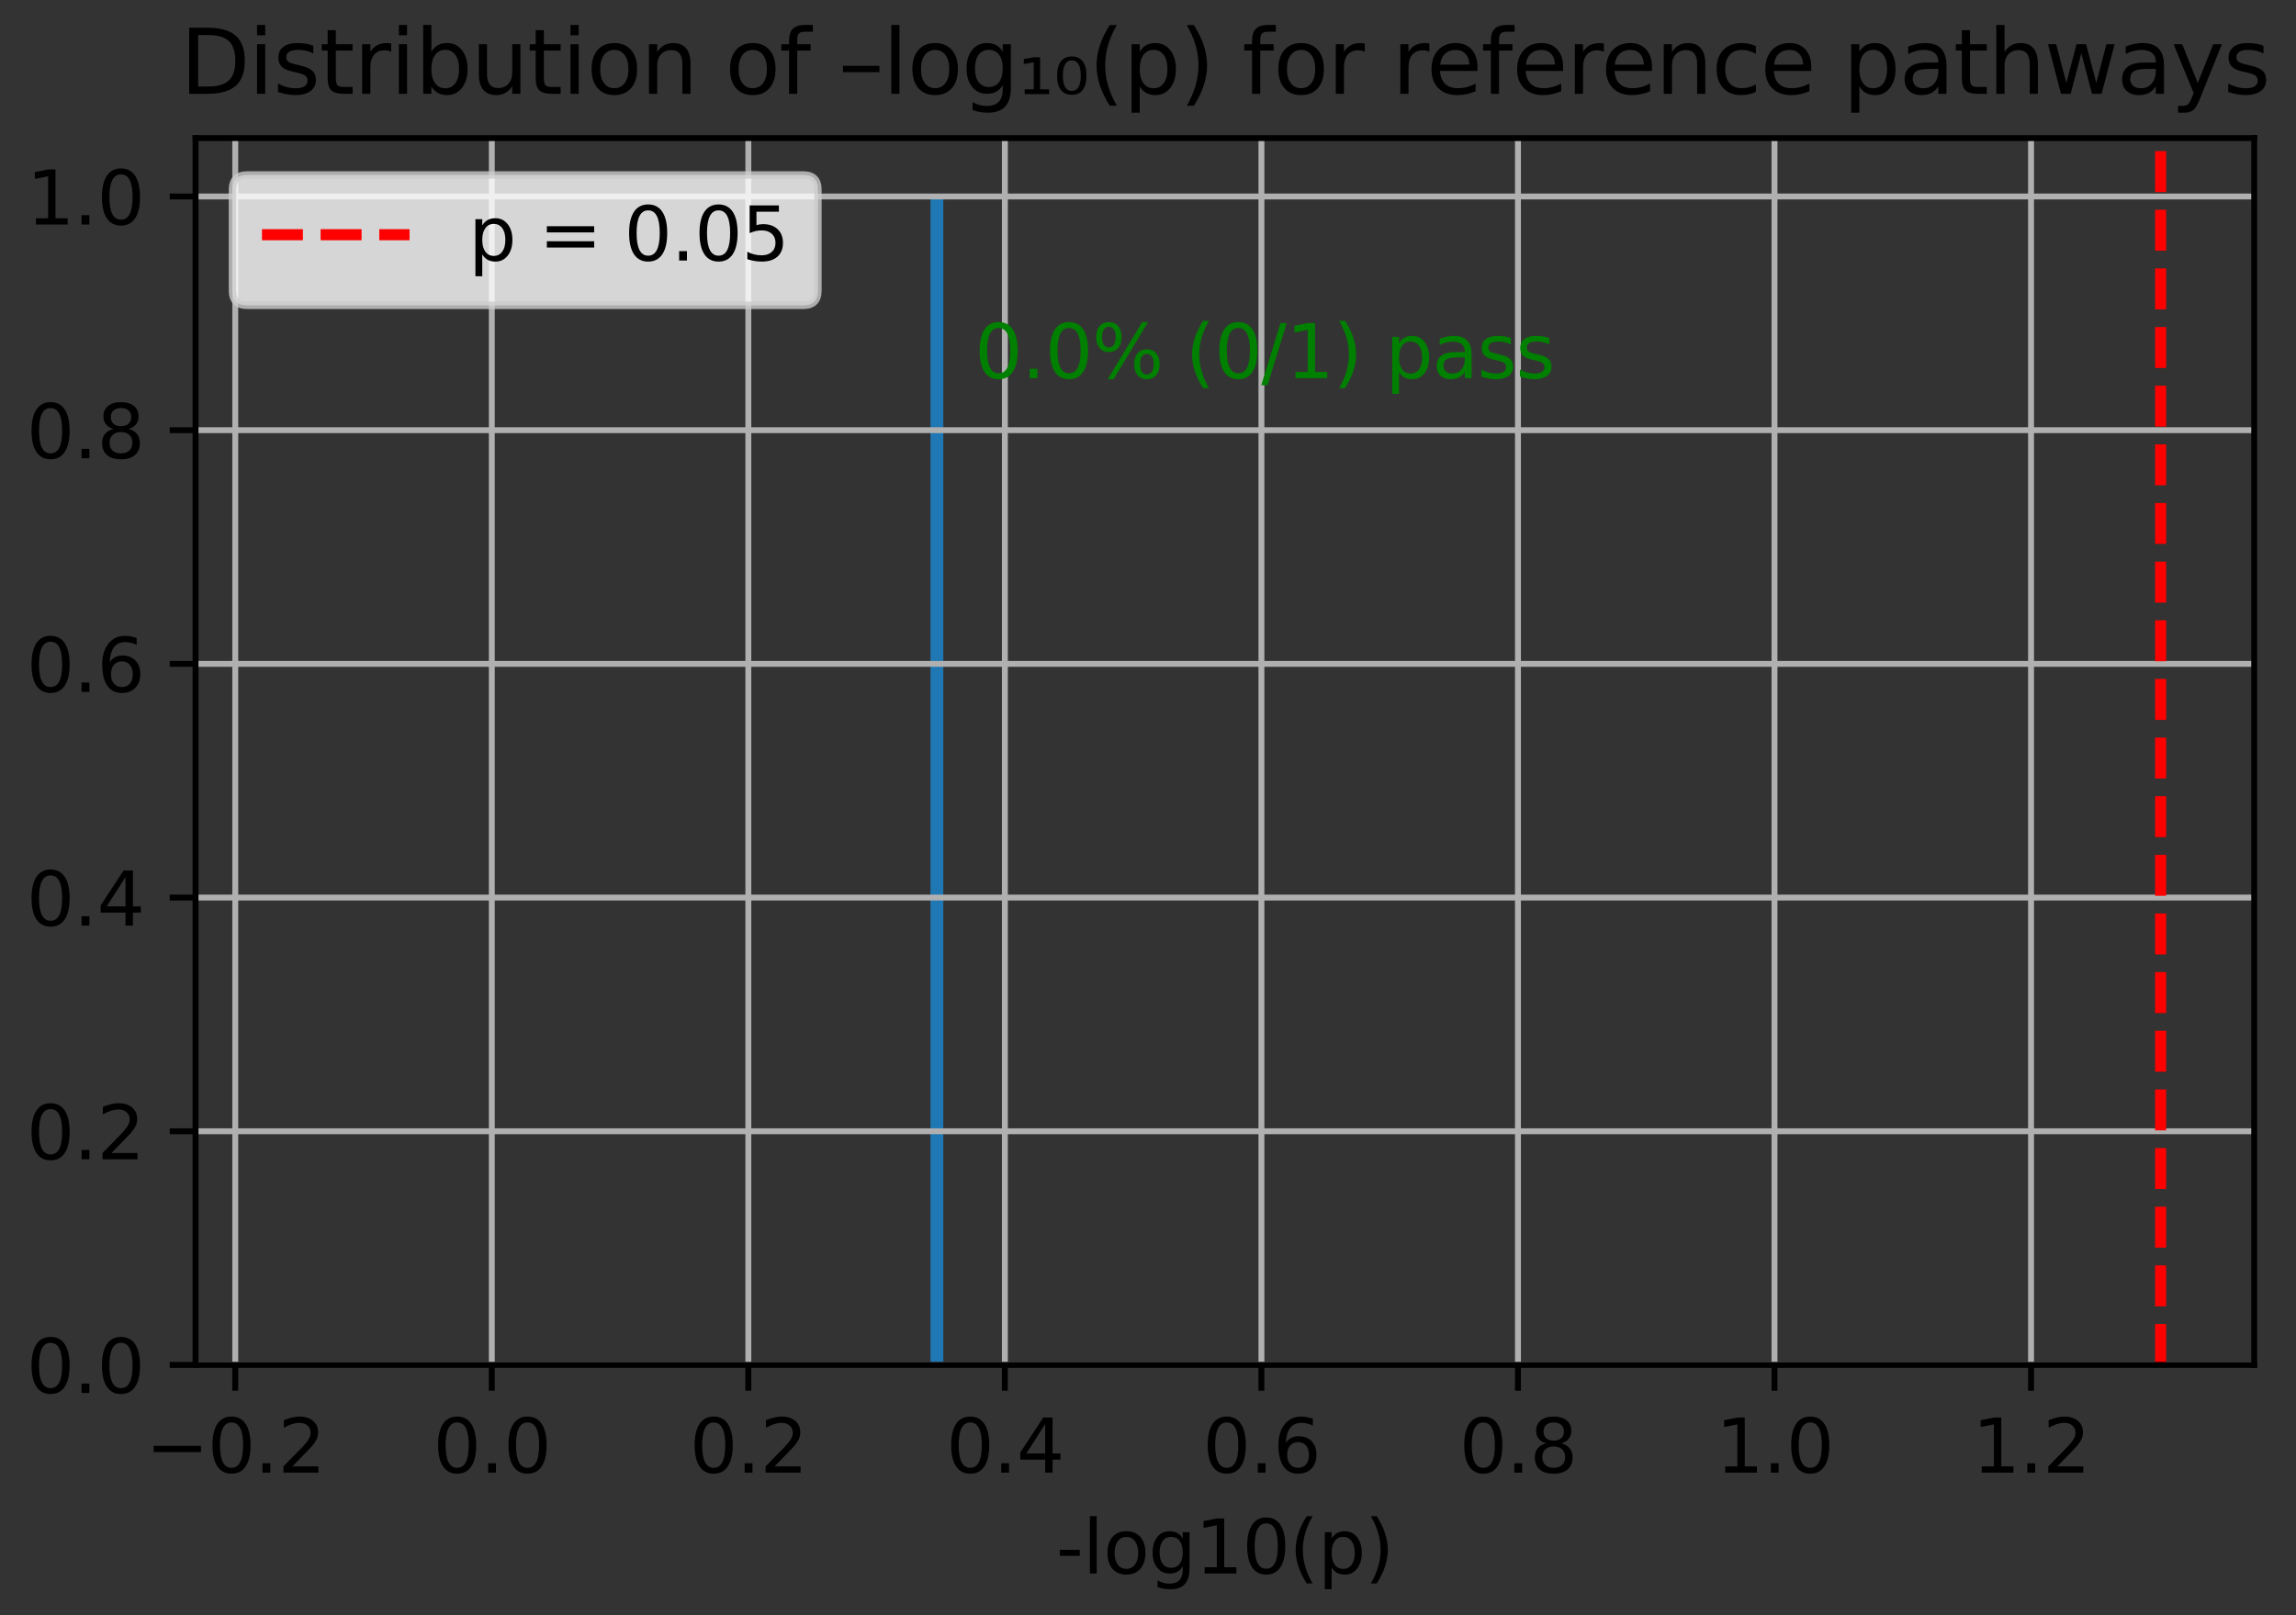 <?xml version="1.0" encoding="utf-8" standalone="no"?>
<!DOCTYPE svg PUBLIC "-//W3C//DTD SVG 1.1//EN"
  "http://www.w3.org/Graphics/SVG/1.1/DTD/svg11.dtd">
<svg xmlns:xlink="http://www.w3.org/1999/xlink" width="311.168pt" height="218.994pt" viewBox="0 0 311.168 218.994" xmlns="http://www.w3.org/2000/svg" version="1.1">
 <rect x="0" y="0" width="311.168" height="218.994" fill="#333333" stroke="none"/>
 <defs>
  <style type="text/css">*{stroke-linejoin: round; stroke-linecap: butt}</style>
 </defs>
 <g id="figure_1">
  <g id="patch_1">
   <path d="M 0 218.994 
L 311.168 218.994 
L 311.168 0 
L 0 0 
L 0 218.994 
z
" style="fill: none"/>
  </g>
  <g id="axes_1">
   <g id="patch_2">
    <path d="M 26.503 185.038 
L 305.503 185.038 
L 305.503 18.718 
L 26.503 18.718 
L 26.503 185.038 
z
" style="fill: none"/>
   </g>
   <g id="patch_3">
    <path d="M 39.185 185.038 
L 40.923 185.038 
L 40.923 185.038 
L 39.185 185.038 
z
" clip-path="url(#pe0f22e20d8)" style="fill: #1f77b4"/>
   </g>
   <g id="patch_4">
    <path d="M 40.923 185.038 
L 42.662 185.038 
L 42.662 185.038 
L 40.923 185.038 
z
" clip-path="url(#pe0f22e20d8)" style="fill: #1f77b4"/>
   </g>
   <g id="patch_5">
    <path d="M 42.662 185.038 
L 44.4 185.038 
L 44.4 185.038 
L 42.662 185.038 
z
" clip-path="url(#pe0f22e20d8)" style="fill: #1f77b4"/>
   </g>
   <g id="patch_6">
    <path d="M 44.4 185.038 
L 46.139 185.038 
L 46.139 185.038 
L 44.4 185.038 
z
" clip-path="url(#pe0f22e20d8)" style="fill: #1f77b4"/>
   </g>
   <g id="patch_7">
    <path d="M 46.139 185.038 
L 47.877 185.038 
L 47.877 185.038 
L 46.139 185.038 
z
" clip-path="url(#pe0f22e20d8)" style="fill: #1f77b4"/>
   </g>
   <g id="patch_8">
    <path d="M 47.877 185.038 
L 49.615 185.038 
L 49.615 185.038 
L 47.877 185.038 
z
" clip-path="url(#pe0f22e20d8)" style="fill: #1f77b4"/>
   </g>
   <g id="patch_9">
    <path d="M 49.615 185.038 
L 51.354 185.038 
L 51.354 185.038 
L 49.615 185.038 
z
" clip-path="url(#pe0f22e20d8)" style="fill: #1f77b4"/>
   </g>
   <g id="patch_10">
    <path d="M 51.354 185.038 
L 53.092 185.038 
L 53.092 185.038 
L 51.354 185.038 
z
" clip-path="url(#pe0f22e20d8)" style="fill: #1f77b4"/>
   </g>
   <g id="patch_11">
    <path d="M 53.092 185.038 
L 54.83 185.038 
L 54.83 185.038 
L 53.092 185.038 
z
" clip-path="url(#pe0f22e20d8)" style="fill: #1f77b4"/>
   </g>
   <g id="patch_12">
    <path d="M 54.83 185.038 
L 56.569 185.038 
L 56.569 185.038 
L 54.83 185.038 
z
" clip-path="url(#pe0f22e20d8)" style="fill: #1f77b4"/>
   </g>
   <g id="patch_13">
    <path d="M 56.569 185.038 
L 58.307 185.038 
L 58.307 185.038 
L 56.569 185.038 
z
" clip-path="url(#pe0f22e20d8)" style="fill: #1f77b4"/>
   </g>
   <g id="patch_14">
    <path d="M 58.307 185.038 
L 60.046 185.038 
L 60.046 185.038 
L 58.307 185.038 
z
" clip-path="url(#pe0f22e20d8)" style="fill: #1f77b4"/>
   </g>
   <g id="patch_15">
    <path d="M 60.046 185.038 
L 61.784 185.038 
L 61.784 185.038 
L 60.046 185.038 
z
" clip-path="url(#pe0f22e20d8)" style="fill: #1f77b4"/>
   </g>
   <g id="patch_16">
    <path d="M 61.784 185.038 
L 63.522 185.038 
L 63.522 185.038 
L 61.784 185.038 
z
" clip-path="url(#pe0f22e20d8)" style="fill: #1f77b4"/>
   </g>
   <g id="patch_17">
    <path d="M 63.522 185.038 
L 65.261 185.038 
L 65.261 185.038 
L 63.522 185.038 
z
" clip-path="url(#pe0f22e20d8)" style="fill: #1f77b4"/>
   </g>
   <g id="patch_18">
    <path d="M 65.261 185.038 
L 66.999 185.038 
L 66.999 185.038 
L 65.261 185.038 
z
" clip-path="url(#pe0f22e20d8)" style="fill: #1f77b4"/>
   </g>
   <g id="patch_19">
    <path d="M 66.999 185.038 
L 68.738 185.038 
L 68.738 185.038 
L 66.999 185.038 
z
" clip-path="url(#pe0f22e20d8)" style="fill: #1f77b4"/>
   </g>
   <g id="patch_20">
    <path d="M 68.738 185.038 
L 70.476 185.038 
L 70.476 185.038 
L 68.738 185.038 
z
" clip-path="url(#pe0f22e20d8)" style="fill: #1f77b4"/>
   </g>
   <g id="patch_21">
    <path d="M 70.476 185.038 
L 72.214 185.038 
L 72.214 185.038 
L 70.476 185.038 
z
" clip-path="url(#pe0f22e20d8)" style="fill: #1f77b4"/>
   </g>
   <g id="patch_22">
    <path d="M 72.214 185.038 
L 73.953 185.038 
L 73.953 185.038 
L 72.214 185.038 
z
" clip-path="url(#pe0f22e20d8)" style="fill: #1f77b4"/>
   </g>
   <g id="patch_23">
    <path d="M 73.953 185.038 
L 75.691 185.038 
L 75.691 185.038 
L 73.953 185.038 
z
" clip-path="url(#pe0f22e20d8)" style="fill: #1f77b4"/>
   </g>
   <g id="patch_24">
    <path d="M 75.691 185.038 
L 77.43 185.038 
L 77.43 185.038 
L 75.691 185.038 
z
" clip-path="url(#pe0f22e20d8)" style="fill: #1f77b4"/>
   </g>
   <g id="patch_25">
    <path d="M 77.43 185.038 
L 79.168 185.038 
L 79.168 185.038 
L 77.43 185.038 
z
" clip-path="url(#pe0f22e20d8)" style="fill: #1f77b4"/>
   </g>
   <g id="patch_26">
    <path d="M 79.168 185.038 
L 80.906 185.038 
L 80.906 185.038 
L 79.168 185.038 
z
" clip-path="url(#pe0f22e20d8)" style="fill: #1f77b4"/>
   </g>
   <g id="patch_27">
    <path d="M 80.906 185.038 
L 82.645 185.038 
L 82.645 185.038 
L 80.906 185.038 
z
" clip-path="url(#pe0f22e20d8)" style="fill: #1f77b4"/>
   </g>
   <g id="patch_28">
    <path d="M 82.645 185.038 
L 84.383 185.038 
L 84.383 185.038 
L 82.645 185.038 
z
" clip-path="url(#pe0f22e20d8)" style="fill: #1f77b4"/>
   </g>
   <g id="patch_29">
    <path d="M 84.383 185.038 
L 86.121 185.038 
L 86.121 185.038 
L 84.383 185.038 
z
" clip-path="url(#pe0f22e20d8)" style="fill: #1f77b4"/>
   </g>
   <g id="patch_30">
    <path d="M 86.121 185.038 
L 87.86 185.038 
L 87.86 185.038 
L 86.121 185.038 
z
" clip-path="url(#pe0f22e20d8)" style="fill: #1f77b4"/>
   </g>
   <g id="patch_31">
    <path d="M 87.86 185.038 
L 89.598 185.038 
L 89.598 185.038 
L 87.86 185.038 
z
" clip-path="url(#pe0f22e20d8)" style="fill: #1f77b4"/>
   </g>
   <g id="patch_32">
    <path d="M 89.598 185.038 
L 91.337 185.038 
L 91.337 185.038 
L 89.598 185.038 
z
" clip-path="url(#pe0f22e20d8)" style="fill: #1f77b4"/>
   </g>
   <g id="patch_33">
    <path d="M 91.337 185.038 
L 93.075 185.038 
L 93.075 185.038 
L 91.337 185.038 
z
" clip-path="url(#pe0f22e20d8)" style="fill: #1f77b4"/>
   </g>
   <g id="patch_34">
    <path d="M 93.075 185.038 
L 94.813 185.038 
L 94.813 185.038 
L 93.075 185.038 
z
" clip-path="url(#pe0f22e20d8)" style="fill: #1f77b4"/>
   </g>
   <g id="patch_35">
    <path d="M 94.813 185.038 
L 96.552 185.038 
L 96.552 185.038 
L 94.813 185.038 
z
" clip-path="url(#pe0f22e20d8)" style="fill: #1f77b4"/>
   </g>
   <g id="patch_36">
    <path d="M 96.552 185.038 
L 98.29 185.038 
L 98.29 185.038 
L 96.552 185.038 
z
" clip-path="url(#pe0f22e20d8)" style="fill: #1f77b4"/>
   </g>
   <g id="patch_37">
    <path d="M 98.29 185.038 
L 100.029 185.038 
L 100.029 185.038 
L 98.29 185.038 
z
" clip-path="url(#pe0f22e20d8)" style="fill: #1f77b4"/>
   </g>
   <g id="patch_38">
    <path d="M 100.029 185.038 
L 101.767 185.038 
L 101.767 185.038 
L 100.029 185.038 
z
" clip-path="url(#pe0f22e20d8)" style="fill: #1f77b4"/>
   </g>
   <g id="patch_39">
    <path d="M 101.767 185.038 
L 103.505 185.038 
L 103.505 185.038 
L 101.767 185.038 
z
" clip-path="url(#pe0f22e20d8)" style="fill: #1f77b4"/>
   </g>
   <g id="patch_40">
    <path d="M 103.505 185.038 
L 105.244 185.038 
L 105.244 185.038 
L 103.505 185.038 
z
" clip-path="url(#pe0f22e20d8)" style="fill: #1f77b4"/>
   </g>
   <g id="patch_41">
    <path d="M 105.244 185.038 
L 106.982 185.038 
L 106.982 185.038 
L 105.244 185.038 
z
" clip-path="url(#pe0f22e20d8)" style="fill: #1f77b4"/>
   </g>
   <g id="patch_42">
    <path d="M 106.982 185.038 
L 108.721 185.038 
L 108.721 185.038 
L 106.982 185.038 
z
" clip-path="url(#pe0f22e20d8)" style="fill: #1f77b4"/>
   </g>
   <g id="patch_43">
    <path d="M 108.721 185.038 
L 110.459 185.038 
L 110.459 185.038 
L 108.721 185.038 
z
" clip-path="url(#pe0f22e20d8)" style="fill: #1f77b4"/>
   </g>
   <g id="patch_44">
    <path d="M 110.459 185.038 
L 112.197 185.038 
L 112.197 185.038 
L 110.459 185.038 
z
" clip-path="url(#pe0f22e20d8)" style="fill: #1f77b4"/>
   </g>
   <g id="patch_45">
    <path d="M 112.197 185.038 
L 113.936 185.038 
L 113.936 185.038 
L 112.197 185.038 
z
" clip-path="url(#pe0f22e20d8)" style="fill: #1f77b4"/>
   </g>
   <g id="patch_46">
    <path d="M 113.936 185.038 
L 115.674 185.038 
L 115.674 185.038 
L 113.936 185.038 
z
" clip-path="url(#pe0f22e20d8)" style="fill: #1f77b4"/>
   </g>
   <g id="patch_47">
    <path d="M 115.674 185.038 
L 117.413 185.038 
L 117.413 185.038 
L 115.674 185.038 
z
" clip-path="url(#pe0f22e20d8)" style="fill: #1f77b4"/>
   </g>
   <g id="patch_48">
    <path d="M 117.413 185.038 
L 119.151 185.038 
L 119.151 185.038 
L 117.413 185.038 
z
" clip-path="url(#pe0f22e20d8)" style="fill: #1f77b4"/>
   </g>
   <g id="patch_49">
    <path d="M 119.151 185.038 
L 120.889 185.038 
L 120.889 185.038 
L 119.151 185.038 
z
" clip-path="url(#pe0f22e20d8)" style="fill: #1f77b4"/>
   </g>
   <g id="patch_50">
    <path d="M 120.889 185.038 
L 122.628 185.038 
L 122.628 185.038 
L 120.889 185.038 
z
" clip-path="url(#pe0f22e20d8)" style="fill: #1f77b4"/>
   </g>
   <g id="patch_51">
    <path d="M 122.628 185.038 
L 124.366 185.038 
L 124.366 185.038 
L 122.628 185.038 
z
" clip-path="url(#pe0f22e20d8)" style="fill: #1f77b4"/>
   </g>
   <g id="patch_52">
    <path d="M 124.366 185.038 
L 126.104 185.038 
L 126.104 185.038 
L 124.366 185.038 
z
" clip-path="url(#pe0f22e20d8)" style="fill: #1f77b4"/>
   </g>
   <g id="patch_53">
    <path d="M 126.104 185.038 
L 127.843 185.038 
L 127.843 26.638 
L 126.104 26.638 
z
" clip-path="url(#pe0f22e20d8)" style="fill: #1f77b4"/>
   </g>
   <g id="patch_54">
    <path d="M 127.843 185.038 
L 129.581 185.038 
L 129.581 185.038 
L 127.843 185.038 
z
" clip-path="url(#pe0f22e20d8)" style="fill: #1f77b4"/>
   </g>
   <g id="patch_55">
    <path d="M 129.581 185.038 
L 131.32 185.038 
L 131.32 185.038 
L 129.581 185.038 
z
" clip-path="url(#pe0f22e20d8)" style="fill: #1f77b4"/>
   </g>
   <g id="patch_56">
    <path d="M 131.32 185.038 
L 133.058 185.038 
L 133.058 185.038 
L 131.32 185.038 
z
" clip-path="url(#pe0f22e20d8)" style="fill: #1f77b4"/>
   </g>
   <g id="patch_57">
    <path d="M 133.058 185.038 
L 134.796 185.038 
L 134.796 185.038 
L 133.058 185.038 
z
" clip-path="url(#pe0f22e20d8)" style="fill: #1f77b4"/>
   </g>
   <g id="patch_58">
    <path d="M 134.796 185.038 
L 136.535 185.038 
L 136.535 185.038 
L 134.796 185.038 
z
" clip-path="url(#pe0f22e20d8)" style="fill: #1f77b4"/>
   </g>
   <g id="patch_59">
    <path d="M 136.535 185.038 
L 138.273 185.038 
L 138.273 185.038 
L 136.535 185.038 
z
" clip-path="url(#pe0f22e20d8)" style="fill: #1f77b4"/>
   </g>
   <g id="patch_60">
    <path d="M 138.273 185.038 
L 140.012 185.038 
L 140.012 185.038 
L 138.273 185.038 
z
" clip-path="url(#pe0f22e20d8)" style="fill: #1f77b4"/>
   </g>
   <g id="patch_61">
    <path d="M 140.012 185.038 
L 141.75 185.038 
L 141.75 185.038 
L 140.012 185.038 
z
" clip-path="url(#pe0f22e20d8)" style="fill: #1f77b4"/>
   </g>
   <g id="patch_62">
    <path d="M 141.75 185.038 
L 143.488 185.038 
L 143.488 185.038 
L 141.75 185.038 
z
" clip-path="url(#pe0f22e20d8)" style="fill: #1f77b4"/>
   </g>
   <g id="patch_63">
    <path d="M 143.488 185.038 
L 145.227 185.038 
L 145.227 185.038 
L 143.488 185.038 
z
" clip-path="url(#pe0f22e20d8)" style="fill: #1f77b4"/>
   </g>
   <g id="patch_64">
    <path d="M 145.227 185.038 
L 146.965 185.038 
L 146.965 185.038 
L 145.227 185.038 
z
" clip-path="url(#pe0f22e20d8)" style="fill: #1f77b4"/>
   </g>
   <g id="patch_65">
    <path d="M 146.965 185.038 
L 148.704 185.038 
L 148.704 185.038 
L 146.965 185.038 
z
" clip-path="url(#pe0f22e20d8)" style="fill: #1f77b4"/>
   </g>
   <g id="patch_66">
    <path d="M 148.704 185.038 
L 150.442 185.038 
L 150.442 185.038 
L 148.704 185.038 
z
" clip-path="url(#pe0f22e20d8)" style="fill: #1f77b4"/>
   </g>
   <g id="patch_67">
    <path d="M 150.442 185.038 
L 152.18 185.038 
L 152.18 185.038 
L 150.442 185.038 
z
" clip-path="url(#pe0f22e20d8)" style="fill: #1f77b4"/>
   </g>
   <g id="patch_68">
    <path d="M 152.18 185.038 
L 153.919 185.038 
L 153.919 185.038 
L 152.18 185.038 
z
" clip-path="url(#pe0f22e20d8)" style="fill: #1f77b4"/>
   </g>
   <g id="patch_69">
    <path d="M 153.919 185.038 
L 155.657 185.038 
L 155.657 185.038 
L 153.919 185.038 
z
" clip-path="url(#pe0f22e20d8)" style="fill: #1f77b4"/>
   </g>
   <g id="patch_70">
    <path d="M 155.657 185.038 
L 157.395 185.038 
L 157.395 185.038 
L 155.657 185.038 
z
" clip-path="url(#pe0f22e20d8)" style="fill: #1f77b4"/>
   </g>
   <g id="patch_71">
    <path d="M 157.395 185.038 
L 159.134 185.038 
L 159.134 185.038 
L 157.395 185.038 
z
" clip-path="url(#pe0f22e20d8)" style="fill: #1f77b4"/>
   </g>
   <g id="patch_72">
    <path d="M 159.134 185.038 
L 160.872 185.038 
L 160.872 185.038 
L 159.134 185.038 
z
" clip-path="url(#pe0f22e20d8)" style="fill: #1f77b4"/>
   </g>
   <g id="patch_73">
    <path d="M 160.872 185.038 
L 162.611 185.038 
L 162.611 185.038 
L 160.872 185.038 
z
" clip-path="url(#pe0f22e20d8)" style="fill: #1f77b4"/>
   </g>
   <g id="patch_74">
    <path d="M 162.611 185.038 
L 164.349 185.038 
L 164.349 185.038 
L 162.611 185.038 
z
" clip-path="url(#pe0f22e20d8)" style="fill: #1f77b4"/>
   </g>
   <g id="patch_75">
    <path d="M 164.349 185.038 
L 166.087 185.038 
L 166.087 185.038 
L 164.349 185.038 
z
" clip-path="url(#pe0f22e20d8)" style="fill: #1f77b4"/>
   </g>
   <g id="patch_76">
    <path d="M 166.087 185.038 
L 167.826 185.038 
L 167.826 185.038 
L 166.087 185.038 
z
" clip-path="url(#pe0f22e20d8)" style="fill: #1f77b4"/>
   </g>
   <g id="patch_77">
    <path d="M 167.826 185.038 
L 169.564 185.038 
L 169.564 185.038 
L 167.826 185.038 
z
" clip-path="url(#pe0f22e20d8)" style="fill: #1f77b4"/>
   </g>
   <g id="patch_78">
    <path d="M 169.564 185.038 
L 171.303 185.038 
L 171.303 185.038 
L 169.564 185.038 
z
" clip-path="url(#pe0f22e20d8)" style="fill: #1f77b4"/>
   </g>
   <g id="patch_79">
    <path d="M 171.303 185.038 
L 173.041 185.038 
L 173.041 185.038 
L 171.303 185.038 
z
" clip-path="url(#pe0f22e20d8)" style="fill: #1f77b4"/>
   </g>
   <g id="patch_80">
    <path d="M 173.041 185.038 
L 174.779 185.038 
L 174.779 185.038 
L 173.041 185.038 
z
" clip-path="url(#pe0f22e20d8)" style="fill: #1f77b4"/>
   </g>
   <g id="patch_81">
    <path d="M 174.779 185.038 
L 176.518 185.038 
L 176.518 185.038 
L 174.779 185.038 
z
" clip-path="url(#pe0f22e20d8)" style="fill: #1f77b4"/>
   </g>
   <g id="patch_82">
    <path d="M 176.518 185.038 
L 178.256 185.038 
L 178.256 185.038 
L 176.518 185.038 
z
" clip-path="url(#pe0f22e20d8)" style="fill: #1f77b4"/>
   </g>
   <g id="patch_83">
    <path d="M 178.256 185.038 
L 179.995 185.038 
L 179.995 185.038 
L 178.256 185.038 
z
" clip-path="url(#pe0f22e20d8)" style="fill: #1f77b4"/>
   </g>
   <g id="patch_84">
    <path d="M 179.995 185.038 
L 181.733 185.038 
L 181.733 185.038 
L 179.995 185.038 
z
" clip-path="url(#pe0f22e20d8)" style="fill: #1f77b4"/>
   </g>
   <g id="patch_85">
    <path d="M 181.733 185.038 
L 183.471 185.038 
L 183.471 185.038 
L 181.733 185.038 
z
" clip-path="url(#pe0f22e20d8)" style="fill: #1f77b4"/>
   </g>
   <g id="patch_86">
    <path d="M 183.471 185.038 
L 185.21 185.038 
L 185.21 185.038 
L 183.471 185.038 
z
" clip-path="url(#pe0f22e20d8)" style="fill: #1f77b4"/>
   </g>
   <g id="patch_87">
    <path d="M 185.21 185.038 
L 186.948 185.038 
L 186.948 185.038 
L 185.21 185.038 
z
" clip-path="url(#pe0f22e20d8)" style="fill: #1f77b4"/>
   </g>
   <g id="patch_88">
    <path d="M 186.948 185.038 
L 188.687 185.038 
L 188.687 185.038 
L 186.948 185.038 
z
" clip-path="url(#pe0f22e20d8)" style="fill: #1f77b4"/>
   </g>
   <g id="patch_89">
    <path d="M 188.687 185.038 
L 190.425 185.038 
L 190.425 185.038 
L 188.687 185.038 
z
" clip-path="url(#pe0f22e20d8)" style="fill: #1f77b4"/>
   </g>
   <g id="patch_90">
    <path d="M 190.425 185.038 
L 192.163 185.038 
L 192.163 185.038 
L 190.425 185.038 
z
" clip-path="url(#pe0f22e20d8)" style="fill: #1f77b4"/>
   </g>
   <g id="patch_91">
    <path d="M 192.163 185.038 
L 193.902 185.038 
L 193.902 185.038 
L 192.163 185.038 
z
" clip-path="url(#pe0f22e20d8)" style="fill: #1f77b4"/>
   </g>
   <g id="patch_92">
    <path d="M 193.902 185.038 
L 195.64 185.038 
L 195.64 185.038 
L 193.902 185.038 
z
" clip-path="url(#pe0f22e20d8)" style="fill: #1f77b4"/>
   </g>
   <g id="patch_93">
    <path d="M 195.64 185.038 
L 197.378 185.038 
L 197.378 185.038 
L 195.64 185.038 
z
" clip-path="url(#pe0f22e20d8)" style="fill: #1f77b4"/>
   </g>
   <g id="patch_94">
    <path d="M 197.378 185.038 
L 199.117 185.038 
L 199.117 185.038 
L 197.378 185.038 
z
" clip-path="url(#pe0f22e20d8)" style="fill: #1f77b4"/>
   </g>
   <g id="patch_95">
    <path d="M 199.117 185.038 
L 200.855 185.038 
L 200.855 185.038 
L 199.117 185.038 
z
" clip-path="url(#pe0f22e20d8)" style="fill: #1f77b4"/>
   </g>
   <g id="patch_96">
    <path d="M 200.855 185.038 
L 202.594 185.038 
L 202.594 185.038 
L 200.855 185.038 
z
" clip-path="url(#pe0f22e20d8)" style="fill: #1f77b4"/>
   </g>
   <g id="patch_97">
    <path d="M 202.594 185.038 
L 204.332 185.038 
L 204.332 185.038 
L 202.594 185.038 
z
" clip-path="url(#pe0f22e20d8)" style="fill: #1f77b4"/>
   </g>
   <g id="patch_98">
    <path d="M 204.332 185.038 
L 206.07 185.038 
L 206.07 185.038 
L 204.332 185.038 
z
" clip-path="url(#pe0f22e20d8)" style="fill: #1f77b4"/>
   </g>
   <g id="patch_99">
    <path d="M 206.07 185.038 
L 207.809 185.038 
L 207.809 185.038 
L 206.07 185.038 
z
" clip-path="url(#pe0f22e20d8)" style="fill: #1f77b4"/>
   </g>
   <g id="patch_100">
    <path d="M 207.809 185.038 
L 209.547 185.038 
L 209.547 185.038 
L 207.809 185.038 
z
" clip-path="url(#pe0f22e20d8)" style="fill: #1f77b4"/>
   </g>
   <g id="patch_101">
    <path d="M 209.547 185.038 
L 211.286 185.038 
L 211.286 185.038 
L 209.547 185.038 
z
" clip-path="url(#pe0f22e20d8)" style="fill: #1f77b4"/>
   </g>
   <g id="patch_102">
    <path d="M 211.286 185.038 
L 213.024 185.038 
L 213.024 185.038 
L 211.286 185.038 
z
" clip-path="url(#pe0f22e20d8)" style="fill: #1f77b4"/>
   </g>
   <g id="matplotlib.axis_1">
    <g id="xtick_1">
     <g id="line2d_1">
      <path d="M 31.884 185.038 
L 31.884 18.718 
" clip-path="url(#pe0f22e20d8)" style="fill: none; stroke: #b0b0b0; stroke-width: 0.8; stroke-linecap: square"/>
     </g>
     <g id="line2d_2">
      <defs>
       <path id="m56306930dd" d="M 0 0 
L 0 3.5 
" style="stroke: #000000; stroke-width: 0.8"/>
      </defs>
      <g>
       <use xlink:href="#m56306930dd" x="31.884" y="185.038" style="stroke: #000000; stroke-width: 0.8"/>
      </g>
     </g>
     <g id="text_1">
      <!-- −0.2 -->
      <g transform="translate(19.742 199.637) scale(0.1 -0.1)">
       <defs>
        <path id="DejaVuSans-2212" d="M 678 2272 
L 4684 2272 
L 4684 1741 
L 678 1741 
L 678 2272 
z
" transform="scale(0.016)"/>
        <path id="DejaVuSans-30" d="M 2034 4250 
Q 1547 4250 1301 3770 
Q 1056 3291 1056 2328 
Q 1056 1369 1301 889 
Q 1547 409 2034 409 
Q 2525 409 2770 889 
Q 3016 1369 3016 2328 
Q 3016 3291 2770 3770 
Q 2525 4250 2034 4250 
z
M 2034 4750 
Q 2819 4750 3233 4129 
Q 3647 3509 3647 2328 
Q 3647 1150 3233 529 
Q 2819 -91 2034 -91 
Q 1250 -91 836 529 
Q 422 1150 422 2328 
Q 422 3509 836 4129 
Q 1250 4750 2034 4750 
z
" transform="scale(0.016)"/>
        <path id="DejaVuSans-2e" d="M 684 794 
L 1344 794 
L 1344 0 
L 684 0 
L 684 794 
z
" transform="scale(0.016)"/>
        <path id="DejaVuSans-32" d="M 1228 531 
L 3431 531 
L 3431 0 
L 469 0 
L 469 531 
Q 828 903 1448 1529 
Q 2069 2156 2228 2338 
Q 2531 2678 2651 2914 
Q 2772 3150 2772 3378 
Q 2772 3750 2511 3984 
Q 2250 4219 1831 4219 
Q 1534 4219 1204 4116 
Q 875 4013 500 3803 
L 500 4441 
Q 881 4594 1212 4672 
Q 1544 4750 1819 4750 
Q 2544 4750 2975 4387 
Q 3406 4025 3406 3419 
Q 3406 3131 3298 2873 
Q 3191 2616 2906 2266 
Q 2828 2175 2409 1742 
Q 1991 1309 1228 531 
z
" transform="scale(0.016)"/>
       </defs>
       <use xlink:href="#DejaVuSans-2212"/>
       <use xlink:href="#DejaVuSans-30" transform="translate(83.789 0)"/>
       <use xlink:href="#DejaVuSans-2e" transform="translate(147.412 0)"/>
       <use xlink:href="#DejaVuSans-32" transform="translate(179.199 0)"/>
      </g>
     </g>
    </g>
    <g id="xtick_2">
     <g id="line2d_3">
      <path d="M 66.652 185.038 
L 66.652 18.718 
" clip-path="url(#pe0f22e20d8)" style="fill: none; stroke: #b0b0b0; stroke-width: 0.8; stroke-linecap: square"/>
     </g>
     <g id="line2d_4">
      <g>
       <use xlink:href="#m56306930dd" x="66.652" y="185.038" style="stroke: #000000; stroke-width: 0.8"/>
      </g>
     </g>
     <g id="text_2">
      <!-- 0.0 -->
      <g transform="translate(58.7 199.637) scale(0.1 -0.1)">
       <use xlink:href="#DejaVuSans-30"/>
       <use xlink:href="#DejaVuSans-2e" transform="translate(63.623 0)"/>
       <use xlink:href="#DejaVuSans-30" transform="translate(95.41 0)"/>
      </g>
     </g>
    </g>
    <g id="xtick_3">
     <g id="line2d_5">
      <path d="M 101.419 185.038 
L 101.419 18.718 
" clip-path="url(#pe0f22e20d8)" style="fill: none; stroke: #b0b0b0; stroke-width: 0.8; stroke-linecap: square"/>
     </g>
     <g id="line2d_6">
      <g>
       <use xlink:href="#m56306930dd" x="101.419" y="185.038" style="stroke: #000000; stroke-width: 0.8"/>
      </g>
     </g>
     <g id="text_3">
      <!-- 0.2 -->
      <g transform="translate(93.468 199.637) scale(0.1 -0.1)">
       <use xlink:href="#DejaVuSans-30"/>
       <use xlink:href="#DejaVuSans-2e" transform="translate(63.623 0)"/>
       <use xlink:href="#DejaVuSans-32" transform="translate(95.41 0)"/>
      </g>
     </g>
    </g>
    <g id="xtick_4">
     <g id="line2d_7">
      <path d="M 136.187 185.038 
L 136.187 18.718 
" clip-path="url(#pe0f22e20d8)" style="fill: none; stroke: #b0b0b0; stroke-width: 0.8; stroke-linecap: square"/>
     </g>
     <g id="line2d_8">
      <g>
       <use xlink:href="#m56306930dd" x="136.187" y="185.038" style="stroke: #000000; stroke-width: 0.8"/>
      </g>
     </g>
     <g id="text_4">
      <!-- 0.4 -->
      <g transform="translate(128.236 199.637) scale(0.1 -0.1)">
       <defs>
        <path id="DejaVuSans-34" d="M 2419 4116 
L 825 1625 
L 2419 1625 
L 2419 4116 
z
M 2253 4666 
L 3047 4666 
L 3047 1625 
L 3713 1625 
L 3713 1100 
L 3047 1100 
L 3047 0 
L 2419 0 
L 2419 1100 
L 313 1100 
L 313 1709 
L 2253 4666 
z
" transform="scale(0.016)"/>
       </defs>
       <use xlink:href="#DejaVuSans-30"/>
       <use xlink:href="#DejaVuSans-2e" transform="translate(63.623 0)"/>
       <use xlink:href="#DejaVuSans-34" transform="translate(95.41 0)"/>
      </g>
     </g>
    </g>
    <g id="xtick_5">
     <g id="line2d_9">
      <path d="M 170.955 185.038 
L 170.955 18.718 
" clip-path="url(#pe0f22e20d8)" style="fill: none; stroke: #b0b0b0; stroke-width: 0.8; stroke-linecap: square"/>
     </g>
     <g id="line2d_10">
      <g>
       <use xlink:href="#m56306930dd" x="170.955" y="185.038" style="stroke: #000000; stroke-width: 0.8"/>
      </g>
     </g>
     <g id="text_5">
      <!-- 0.6 -->
      <g transform="translate(163.003 199.637) scale(0.1 -0.1)">
       <defs>
        <path id="DejaVuSans-36" d="M 2113 2584 
Q 1688 2584 1439 2293 
Q 1191 2003 1191 1497 
Q 1191 994 1439 701 
Q 1688 409 2113 409 
Q 2538 409 2786 701 
Q 3034 994 3034 1497 
Q 3034 2003 2786 2293 
Q 2538 2584 2113 2584 
z
M 3366 4563 
L 3366 3988 
Q 3128 4100 2886 4159 
Q 2644 4219 2406 4219 
Q 1781 4219 1451 3797 
Q 1122 3375 1075 2522 
Q 1259 2794 1537 2939 
Q 1816 3084 2150 3084 
Q 2853 3084 3261 2657 
Q 3669 2231 3669 1497 
Q 3669 778 3244 343 
Q 2819 -91 2113 -91 
Q 1303 -91 875 529 
Q 447 1150 447 2328 
Q 447 3434 972 4092 
Q 1497 4750 2381 4750 
Q 2619 4750 2861 4703 
Q 3103 4656 3366 4563 
z
" transform="scale(0.016)"/>
       </defs>
       <use xlink:href="#DejaVuSans-30"/>
       <use xlink:href="#DejaVuSans-2e" transform="translate(63.623 0)"/>
       <use xlink:href="#DejaVuSans-36" transform="translate(95.41 0)"/>
      </g>
     </g>
    </g>
    <g id="xtick_6">
     <g id="line2d_11">
      <path d="M 205.723 185.038 
L 205.723 18.718 
" clip-path="url(#pe0f22e20d8)" style="fill: none; stroke: #b0b0b0; stroke-width: 0.8; stroke-linecap: square"/>
     </g>
     <g id="line2d_12">
      <g>
       <use xlink:href="#m56306930dd" x="205.723" y="185.038" style="stroke: #000000; stroke-width: 0.8"/>
      </g>
     </g>
     <g id="text_6">
      <!-- 0.8 -->
      <g transform="translate(197.771 199.637) scale(0.1 -0.1)">
       <defs>
        <path id="DejaVuSans-38" d="M 2034 2216 
Q 1584 2216 1326 1975 
Q 1069 1734 1069 1313 
Q 1069 891 1326 650 
Q 1584 409 2034 409 
Q 2484 409 2743 651 
Q 3003 894 3003 1313 
Q 3003 1734 2745 1975 
Q 2488 2216 2034 2216 
z
M 1403 2484 
Q 997 2584 770 2862 
Q 544 3141 544 3541 
Q 544 4100 942 4425 
Q 1341 4750 2034 4750 
Q 2731 4750 3128 4425 
Q 3525 4100 3525 3541 
Q 3525 3141 3298 2862 
Q 3072 2584 2669 2484 
Q 3125 2378 3379 2068 
Q 3634 1759 3634 1313 
Q 3634 634 3220 271 
Q 2806 -91 2034 -91 
Q 1263 -91 848 271 
Q 434 634 434 1313 
Q 434 1759 690 2068 
Q 947 2378 1403 2484 
z
M 1172 3481 
Q 1172 3119 1398 2916 
Q 1625 2713 2034 2713 
Q 2441 2713 2670 2916 
Q 2900 3119 2900 3481 
Q 2900 3844 2670 4047 
Q 2441 4250 2034 4250 
Q 1625 4250 1398 4047 
Q 1172 3844 1172 3481 
z
" transform="scale(0.016)"/>
       </defs>
       <use xlink:href="#DejaVuSans-30"/>
       <use xlink:href="#DejaVuSans-2e" transform="translate(63.623 0)"/>
       <use xlink:href="#DejaVuSans-38" transform="translate(95.41 0)"/>
      </g>
     </g>
    </g>
    <g id="xtick_7">
     <g id="line2d_13">
      <path d="M 240.491 185.038 
L 240.491 18.718 
" clip-path="url(#pe0f22e20d8)" style="fill: none; stroke: #b0b0b0; stroke-width: 0.8; stroke-linecap: square"/>
     </g>
     <g id="line2d_14">
      <g>
       <use xlink:href="#m56306930dd" x="240.491" y="185.038" style="stroke: #000000; stroke-width: 0.8"/>
      </g>
     </g>
     <g id="text_7">
      <!-- 1.0 -->
      <g transform="translate(232.539 199.637) scale(0.1 -0.1)">
       <defs>
        <path id="DejaVuSans-31" d="M 794 531 
L 1825 531 
L 1825 4091 
L 703 3866 
L 703 4441 
L 1819 4666 
L 2450 4666 
L 2450 531 
L 3481 531 
L 3481 0 
L 794 0 
L 794 531 
z
" transform="scale(0.016)"/>
       </defs>
       <use xlink:href="#DejaVuSans-31"/>
       <use xlink:href="#DejaVuSans-2e" transform="translate(63.623 0)"/>
       <use xlink:href="#DejaVuSans-30" transform="translate(95.41 0)"/>
      </g>
     </g>
    </g>
    <g id="xtick_8">
     <g id="line2d_15">
      <path d="M 275.258 185.038 
L 275.258 18.718 
" clip-path="url(#pe0f22e20d8)" style="fill: none; stroke: #b0b0b0; stroke-width: 0.8; stroke-linecap: square"/>
     </g>
     <g id="line2d_16">
      <g>
       <use xlink:href="#m56306930dd" x="275.258" y="185.038" style="stroke: #000000; stroke-width: 0.8"/>
      </g>
     </g>
     <g id="text_8">
      <!-- 1.2 -->
      <g transform="translate(267.307 199.637) scale(0.1 -0.1)">
       <use xlink:href="#DejaVuSans-31"/>
       <use xlink:href="#DejaVuSans-2e" transform="translate(63.623 0)"/>
       <use xlink:href="#DejaVuSans-32" transform="translate(95.41 0)"/>
      </g>
     </g>
    </g>
    <g id="text_9">
     <!-- -log10(p) -->
     <g transform="translate(143.138 213.315) scale(0.1 -0.1)">
      <defs>
       <path id="DejaVuSans-2d" d="M 313 2009 
L 1997 2009 
L 1997 1497 
L 313 1497 
L 313 2009 
z
" transform="scale(0.016)"/>
       <path id="DejaVuSans-6c" d="M 603 4863 
L 1178 4863 
L 1178 0 
L 603 0 
L 603 4863 
z
" transform="scale(0.016)"/>
       <path id="DejaVuSans-6f" d="M 1959 3097 
Q 1497 3097 1228 2736 
Q 959 2375 959 1747 
Q 959 1119 1226 758 
Q 1494 397 1959 397 
Q 2419 397 2687 759 
Q 2956 1122 2956 1747 
Q 2956 2369 2687 2733 
Q 2419 3097 1959 3097 
z
M 1959 3584 
Q 2709 3584 3137 3096 
Q 3566 2609 3566 1747 
Q 3566 888 3137 398 
Q 2709 -91 1959 -91 
Q 1206 -91 779 398 
Q 353 888 353 1747 
Q 353 2609 779 3096 
Q 1206 3584 1959 3584 
z
" transform="scale(0.016)"/>
       <path id="DejaVuSans-67" d="M 2906 1791 
Q 2906 2416 2648 2759 
Q 2391 3103 1925 3103 
Q 1463 3103 1205 2759 
Q 947 2416 947 1791 
Q 947 1169 1205 825 
Q 1463 481 1925 481 
Q 2391 481 2648 825 
Q 2906 1169 2906 1791 
z
M 3481 434 
Q 3481 -459 3084 -895 
Q 2688 -1331 1869 -1331 
Q 1566 -1331 1297 -1286 
Q 1028 -1241 775 -1147 
L 775 -588 
Q 1028 -725 1275 -790 
Q 1522 -856 1778 -856 
Q 2344 -856 2625 -561 
Q 2906 -266 2906 331 
L 2906 616 
Q 2728 306 2450 153 
Q 2172 0 1784 0 
Q 1141 0 747 490 
Q 353 981 353 1791 
Q 353 2603 747 3093 
Q 1141 3584 1784 3584 
Q 2172 3584 2450 3431 
Q 2728 3278 2906 2969 
L 2906 3500 
L 3481 3500 
L 3481 434 
z
" transform="scale(0.016)"/>
       <path id="DejaVuSans-28" d="M 1984 4856 
Q 1566 4138 1362 3434 
Q 1159 2731 1159 2009 
Q 1159 1288 1364 580 
Q 1569 -128 1984 -844 
L 1484 -844 
Q 1016 -109 783 600 
Q 550 1309 550 2009 
Q 550 2706 781 3412 
Q 1013 4119 1484 4856 
L 1984 4856 
z
" transform="scale(0.016)"/>
       <path id="DejaVuSans-70" d="M 1159 525 
L 1159 -1331 
L 581 -1331 
L 581 3500 
L 1159 3500 
L 1159 2969 
Q 1341 3281 1617 3432 
Q 1894 3584 2278 3584 
Q 2916 3584 3314 3078 
Q 3713 2572 3713 1747 
Q 3713 922 3314 415 
Q 2916 -91 2278 -91 
Q 1894 -91 1617 61 
Q 1341 213 1159 525 
z
M 3116 1747 
Q 3116 2381 2855 2742 
Q 2594 3103 2138 3103 
Q 1681 3103 1420 2742 
Q 1159 2381 1159 1747 
Q 1159 1113 1420 752 
Q 1681 391 2138 391 
Q 2594 391 2855 752 
Q 3116 1113 3116 1747 
z
" transform="scale(0.016)"/>
       <path id="DejaVuSans-29" d="M 513 4856 
L 1013 4856 
Q 1481 4119 1714 3412 
Q 1947 2706 1947 2009 
Q 1947 1309 1714 600 
Q 1481 -109 1013 -844 
L 513 -844 
Q 928 -128 1133 580 
Q 1338 1288 1338 2009 
Q 1338 2731 1133 3434 
Q 928 4138 513 4856 
z
" transform="scale(0.016)"/>
      </defs>
      <use xlink:href="#DejaVuSans-2d"/>
      <use xlink:href="#DejaVuSans-6c" transform="translate(36.084 0)"/>
      <use xlink:href="#DejaVuSans-6f" transform="translate(63.867 0)"/>
      <use xlink:href="#DejaVuSans-67" transform="translate(125.049 0)"/>
      <use xlink:href="#DejaVuSans-31" transform="translate(188.525 0)"/>
      <use xlink:href="#DejaVuSans-30" transform="translate(252.148 0)"/>
      <use xlink:href="#DejaVuSans-28" transform="translate(315.771 0)"/>
      <use xlink:href="#DejaVuSans-70" transform="translate(354.785 0)"/>
      <use xlink:href="#DejaVuSans-29" transform="translate(418.262 0)"/>
     </g>
    </g>
   </g>
   <g id="matplotlib.axis_2">
    <g id="ytick_1">
     <g id="line2d_17">
      <path d="M 26.503 185.038 
L 305.503 185.038 
" clip-path="url(#pe0f22e20d8)" style="fill: none; stroke: #b0b0b0; stroke-width: 0.8; stroke-linecap: square"/>
     </g>
     <g id="line2d_18">
      <defs>
       <path id="m1dcc380449" d="M 0 0 
L -3.5 0 
" style="stroke: #000000; stroke-width: 0.8"/>
      </defs>
      <g>
       <use xlink:href="#m1dcc380449" x="26.503" y="185.038" style="stroke: #000000; stroke-width: 0.8"/>
      </g>
     </g>
     <g id="text_10">
      <!-- 0.0 -->
      <g transform="translate(3.6 188.837) scale(0.1 -0.1)">
       <use xlink:href="#DejaVuSans-30"/>
       <use xlink:href="#DejaVuSans-2e" transform="translate(63.623 0)"/>
       <use xlink:href="#DejaVuSans-30" transform="translate(95.41 0)"/>
      </g>
     </g>
    </g>
    <g id="ytick_2">
     <g id="line2d_19">
      <path d="M 26.503 153.358 
L 305.503 153.358 
" clip-path="url(#pe0f22e20d8)" style="fill: none; stroke: #b0b0b0; stroke-width: 0.8; stroke-linecap: square"/>
     </g>
     <g id="line2d_20">
      <g>
       <use xlink:href="#m1dcc380449" x="26.503" y="153.358" style="stroke: #000000; stroke-width: 0.8"/>
      </g>
     </g>
     <g id="text_11">
      <!-- 0.2 -->
      <g transform="translate(3.6 157.157) scale(0.1 -0.1)">
       <use xlink:href="#DejaVuSans-30"/>
       <use xlink:href="#DejaVuSans-2e" transform="translate(63.623 0)"/>
       <use xlink:href="#DejaVuSans-32" transform="translate(95.41 0)"/>
      </g>
     </g>
    </g>
    <g id="ytick_3">
     <g id="line2d_21">
      <path d="M 26.503 121.678 
L 305.503 121.678 
" clip-path="url(#pe0f22e20d8)" style="fill: none; stroke: #b0b0b0; stroke-width: 0.8; stroke-linecap: square"/>
     </g>
     <g id="line2d_22">
      <g>
       <use xlink:href="#m1dcc380449" x="26.503" y="121.678" style="stroke: #000000; stroke-width: 0.8"/>
      </g>
     </g>
     <g id="text_12">
      <!-- 0.4 -->
      <g transform="translate(3.6 125.477) scale(0.1 -0.1)">
       <use xlink:href="#DejaVuSans-30"/>
       <use xlink:href="#DejaVuSans-2e" transform="translate(63.623 0)"/>
       <use xlink:href="#DejaVuSans-34" transform="translate(95.41 0)"/>
      </g>
     </g>
    </g>
    <g id="ytick_4">
     <g id="line2d_23">
      <path d="M 26.503 89.998 
L 305.503 89.998 
" clip-path="url(#pe0f22e20d8)" style="fill: none; stroke: #b0b0b0; stroke-width: 0.8; stroke-linecap: square"/>
     </g>
     <g id="line2d_24">
      <g>
       <use xlink:href="#m1dcc380449" x="26.503" y="89.998" style="stroke: #000000; stroke-width: 0.8"/>
      </g>
     </g>
     <g id="text_13">
      <!-- 0.6 -->
      <g transform="translate(3.6 93.797) scale(0.1 -0.1)">
       <use xlink:href="#DejaVuSans-30"/>
       <use xlink:href="#DejaVuSans-2e" transform="translate(63.623 0)"/>
       <use xlink:href="#DejaVuSans-36" transform="translate(95.41 0)"/>
      </g>
     </g>
    </g>
    <g id="ytick_5">
     <g id="line2d_25">
      <path d="M 26.503 58.318 
L 305.503 58.318 
" clip-path="url(#pe0f22e20d8)" style="fill: none; stroke: #b0b0b0; stroke-width: 0.8; stroke-linecap: square"/>
     </g>
     <g id="line2d_26">
      <g>
       <use xlink:href="#m1dcc380449" x="26.503" y="58.318" style="stroke: #000000; stroke-width: 0.8"/>
      </g>
     </g>
     <g id="text_14">
      <!-- 0.8 -->
      <g transform="translate(3.6 62.117) scale(0.1 -0.1)">
       <use xlink:href="#DejaVuSans-30"/>
       <use xlink:href="#DejaVuSans-2e" transform="translate(63.623 0)"/>
       <use xlink:href="#DejaVuSans-38" transform="translate(95.41 0)"/>
      </g>
     </g>
    </g>
    <g id="ytick_6">
     <g id="line2d_27">
      <path d="M 26.503 26.638 
L 305.503 26.638 
" clip-path="url(#pe0f22e20d8)" style="fill: none; stroke: #b0b0b0; stroke-width: 0.8; stroke-linecap: square"/>
     </g>
     <g id="line2d_28">
      <g>
       <use xlink:href="#m1dcc380449" x="26.503" y="26.638" style="stroke: #000000; stroke-width: 0.8"/>
      </g>
     </g>
     <g id="text_15">
      <!-- 1.0 -->
      <g transform="translate(3.6 30.437) scale(0.1 -0.1)">
       <use xlink:href="#DejaVuSans-31"/>
       <use xlink:href="#DejaVuSans-2e" transform="translate(63.623 0)"/>
       <use xlink:href="#DejaVuSans-30" transform="translate(95.41 0)"/>
      </g>
     </g>
    </g>
   </g>
   <g id="line2d_29">
    <path d="M 292.821 185.038 
L 292.821 18.718 
" clip-path="url(#pe0f22e20d8)" style="fill: none; stroke-dasharray: 5.55,2.4; stroke-dashoffset: 0; stroke: #ff0000; stroke-width: 1.5"/>
   </g>
   <g id="patch_103">
    <path d="M 26.503 185.038 
L 26.503 18.718 
" style="fill: none; stroke: #000000; stroke-width: 0.8; stroke-linejoin: miter; stroke-linecap: square"/>
   </g>
   <g id="patch_104">
    <path d="M 305.503 185.038 
L 305.503 18.718 
" style="fill: none; stroke: #000000; stroke-width: 0.8; stroke-linejoin: miter; stroke-linecap: square"/>
   </g>
   <g id="patch_105">
    <path d="M 26.503 185.038 
L 305.503 185.038 
" style="fill: none; stroke: #000000; stroke-width: 0.8; stroke-linejoin: miter; stroke-linecap: square"/>
   </g>
   <g id="patch_106">
    <path d="M 26.503 18.718 
L 305.503 18.718 
" style="fill: none; stroke: #000000; stroke-width: 0.8; stroke-linejoin: miter; stroke-linecap: square"/>
   </g>
   <g id="text_16">
    <!-- 0.0% (0/1) pass -->
    <g style="fill: #008000" transform="translate(132.09 51.265) scale(0.1 -0.1)">
     <defs>
      <path id="DejaVuSans-25" d="M 4653 2053 
Q 4381 2053 4226 1822 
Q 4072 1591 4072 1178 
Q 4072 772 4226 539 
Q 4381 306 4653 306 
Q 4919 306 5073 539 
Q 5228 772 5228 1178 
Q 5228 1588 5073 1820 
Q 4919 2053 4653 2053 
z
M 4653 2450 
Q 5147 2450 5437 2106 
Q 5728 1763 5728 1178 
Q 5728 594 5436 251 
Q 5144 -91 4653 -91 
Q 4153 -91 3862 251 
Q 3572 594 3572 1178 
Q 3572 1766 3864 2108 
Q 4156 2450 4653 2450 
z
M 1428 4353 
Q 1159 4353 1004 4120 
Q 850 3888 850 3481 
Q 850 3069 1003 2837 
Q 1156 2606 1428 2606 
Q 1700 2606 1854 2837 
Q 2009 3069 2009 3481 
Q 2009 3884 1853 4118 
Q 1697 4353 1428 4353 
z
M 4250 4750 
L 4750 4750 
L 1831 -91 
L 1331 -91 
L 4250 4750 
z
M 1428 4750 
Q 1922 4750 2215 4408 
Q 2509 4066 2509 3481 
Q 2509 2891 2217 2550 
Q 1925 2209 1428 2209 
Q 931 2209 642 2551 
Q 353 2894 353 3481 
Q 353 4063 643 4406 
Q 934 4750 1428 4750 
z
" transform="scale(0.016)"/>
      <path id="DejaVuSans-20" transform="scale(0.016)"/>
      <path id="DejaVuSans-2f" d="M 1625 4666 
L 2156 4666 
L 531 -594 
L 0 -594 
L 1625 4666 
z
" transform="scale(0.016)"/>
      <path id="DejaVuSans-61" d="M 2194 1759 
Q 1497 1759 1228 1600 
Q 959 1441 959 1056 
Q 959 750 1161 570 
Q 1363 391 1709 391 
Q 2188 391 2477 730 
Q 2766 1069 2766 1631 
L 2766 1759 
L 2194 1759 
z
M 3341 1997 
L 3341 0 
L 2766 0 
L 2766 531 
Q 2569 213 2275 61 
Q 1981 -91 1556 -91 
Q 1019 -91 701 211 
Q 384 513 384 1019 
Q 384 1609 779 1909 
Q 1175 2209 1959 2209 
L 2766 2209 
L 2766 2266 
Q 2766 2663 2505 2880 
Q 2244 3097 1772 3097 
Q 1472 3097 1187 3025 
Q 903 2953 641 2809 
L 641 3341 
Q 956 3463 1253 3523 
Q 1550 3584 1831 3584 
Q 2591 3584 2966 3190 
Q 3341 2797 3341 1997 
z
" transform="scale(0.016)"/>
      <path id="DejaVuSans-73" d="M 2834 3397 
L 2834 2853 
Q 2591 2978 2328 3040 
Q 2066 3103 1784 3103 
Q 1356 3103 1142 2972 
Q 928 2841 928 2578 
Q 928 2378 1081 2264 
Q 1234 2150 1697 2047 
L 1894 2003 
Q 2506 1872 2764 1633 
Q 3022 1394 3022 966 
Q 3022 478 2636 193 
Q 2250 -91 1575 -91 
Q 1294 -91 989 -36 
Q 684 19 347 128 
L 347 722 
Q 666 556 975 473 
Q 1284 391 1588 391 
Q 1994 391 2212 530 
Q 2431 669 2431 922 
Q 2431 1156 2273 1281 
Q 2116 1406 1581 1522 
L 1381 1569 
Q 847 1681 609 1914 
Q 372 2147 372 2553 
Q 372 3047 722 3315 
Q 1072 3584 1716 3584 
Q 2034 3584 2315 3537 
Q 2597 3491 2834 3397 
z
" transform="scale(0.016)"/>
     </defs>
     <use xlink:href="#DejaVuSans-30"/>
     <use xlink:href="#DejaVuSans-2e" transform="translate(63.623 0)"/>
     <use xlink:href="#DejaVuSans-30" transform="translate(95.41 0)"/>
     <use xlink:href="#DejaVuSans-25" transform="translate(159.033 0)"/>
     <use xlink:href="#DejaVuSans-20" transform="translate(254.053 0)"/>
     <use xlink:href="#DejaVuSans-28" transform="translate(285.84 0)"/>
     <use xlink:href="#DejaVuSans-30" transform="translate(324.854 0)"/>
     <use xlink:href="#DejaVuSans-2f" transform="translate(388.477 0)"/>
     <use xlink:href="#DejaVuSans-31" transform="translate(422.168 0)"/>
     <use xlink:href="#DejaVuSans-29" transform="translate(485.791 0)"/>
     <use xlink:href="#DejaVuSans-20" transform="translate(524.805 0)"/>
     <use xlink:href="#DejaVuSans-70" transform="translate(556.592 0)"/>
     <use xlink:href="#DejaVuSans-61" transform="translate(620.068 0)"/>
     <use xlink:href="#DejaVuSans-73" transform="translate(681.348 0)"/>
     <use xlink:href="#DejaVuSans-73" transform="translate(733.447 0)"/>
    </g>
   </g>
   <g id="text_17">
    <!-- Distribution of –log₁₀(p) for reference pathways -->
    <g transform="translate(24.438 12.718) scale(0.12 -0.12)">
     <defs>
      <path id="DejaVuSans-44" d="M 1259 4147 
L 1259 519 
L 2022 519 
Q 2988 519 3436 956 
Q 3884 1394 3884 2338 
Q 3884 3275 3436 3711 
Q 2988 4147 2022 4147 
L 1259 4147 
z
M 628 4666 
L 1925 4666 
Q 3281 4666 3915 4102 
Q 4550 3538 4550 2338 
Q 4550 1131 3912 565 
Q 3275 0 1925 0 
L 628 0 
L 628 4666 
z
" transform="scale(0.016)"/>
      <path id="DejaVuSans-69" d="M 603 3500 
L 1178 3500 
L 1178 0 
L 603 0 
L 603 3500 
z
M 603 4863 
L 1178 4863 
L 1178 4134 
L 603 4134 
L 603 4863 
z
" transform="scale(0.016)"/>
      <path id="DejaVuSans-74" d="M 1172 4494 
L 1172 3500 
L 2356 3500 
L 2356 3053 
L 1172 3053 
L 1172 1153 
Q 1172 725 1289 603 
Q 1406 481 1766 481 
L 2356 481 
L 2356 0 
L 1766 0 
Q 1100 0 847 248 
Q 594 497 594 1153 
L 594 3053 
L 172 3053 
L 172 3500 
L 594 3500 
L 594 4494 
L 1172 4494 
z
" transform="scale(0.016)"/>
      <path id="DejaVuSans-72" d="M 2631 2963 
Q 2534 3019 2420 3045 
Q 2306 3072 2169 3072 
Q 1681 3072 1420 2755 
Q 1159 2438 1159 1844 
L 1159 0 
L 581 0 
L 581 3500 
L 1159 3500 
L 1159 2956 
Q 1341 3275 1631 3429 
Q 1922 3584 2338 3584 
Q 2397 3584 2469 3576 
Q 2541 3569 2628 3553 
L 2631 2963 
z
" transform="scale(0.016)"/>
      <path id="DejaVuSans-62" d="M 3116 1747 
Q 3116 2381 2855 2742 
Q 2594 3103 2138 3103 
Q 1681 3103 1420 2742 
Q 1159 2381 1159 1747 
Q 1159 1113 1420 752 
Q 1681 391 2138 391 
Q 2594 391 2855 752 
Q 3116 1113 3116 1747 
z
M 1159 2969 
Q 1341 3281 1617 3432 
Q 1894 3584 2278 3584 
Q 2916 3584 3314 3078 
Q 3713 2572 3713 1747 
Q 3713 922 3314 415 
Q 2916 -91 2278 -91 
Q 1894 -91 1617 61 
Q 1341 213 1159 525 
L 1159 0 
L 581 0 
L 581 4863 
L 1159 4863 
L 1159 2969 
z
" transform="scale(0.016)"/>
      <path id="DejaVuSans-75" d="M 544 1381 
L 544 3500 
L 1119 3500 
L 1119 1403 
Q 1119 906 1312 657 
Q 1506 409 1894 409 
Q 2359 409 2629 706 
Q 2900 1003 2900 1516 
L 2900 3500 
L 3475 3500 
L 3475 0 
L 2900 0 
L 2900 538 
Q 2691 219 2414 64 
Q 2138 -91 1772 -91 
Q 1169 -91 856 284 
Q 544 659 544 1381 
z
M 1991 3584 
L 1991 3584 
z
" transform="scale(0.016)"/>
      <path id="DejaVuSans-6e" d="M 3513 2113 
L 3513 0 
L 2938 0 
L 2938 2094 
Q 2938 2591 2744 2837 
Q 2550 3084 2163 3084 
Q 1697 3084 1428 2787 
Q 1159 2491 1159 1978 
L 1159 0 
L 581 0 
L 581 3500 
L 1159 3500 
L 1159 2956 
Q 1366 3272 1645 3428 
Q 1925 3584 2291 3584 
Q 2894 3584 3203 3211 
Q 3513 2838 3513 2113 
z
" transform="scale(0.016)"/>
      <path id="DejaVuSans-66" d="M 2375 4863 
L 2375 4384 
L 1825 4384 
Q 1516 4384 1395 4259 
Q 1275 4134 1275 3809 
L 1275 3500 
L 2222 3500 
L 2222 3053 
L 1275 3053 
L 1275 0 
L 697 0 
L 697 3053 
L 147 3053 
L 147 3500 
L 697 3500 
L 697 3744 
Q 697 4328 969 4595 
Q 1241 4863 1831 4863 
L 2375 4863 
z
" transform="scale(0.016)"/>
      <path id="DejaVuSans-2013" d="M 313 1978 
L 2888 1978 
L 2888 1528 
L 313 1528 
L 313 1978 
z
" transform="scale(0.016)"/>
      <path id="DejaVuSans-2081" d="M 488 319 
L 1125 319 
L 1125 2229 
L 428 2101 
L 428 2463 
L 1147 2585 
L 1575 2585 
L 1575 319 
L 2216 319 
L 2216 -24 
L 488 -24 
L 488 319 
z
" transform="scale(0.016)"/>
      <path id="DejaVuSans-2080" d="M 1781 2091 
Q 1625 2360 1309 2360 
Q 994 2360 838 2091 
Q 678 1822 678 1285 
Q 678 744 838 476 
Q 994 207 1309 207 
Q 1625 207 1781 476 
Q 1941 744 1941 1285 
Q 1941 1822 1781 2091 
z
M 1309 2638 
Q 1813 2638 2078 2291 
Q 2344 1944 2344 1285 
Q 2344 622 2078 275 
Q 1813 -71 1309 -71 
Q 803 -71 537 275 
Q 272 622 272 1285 
Q 272 1944 537 2291 
Q 803 2638 1309 2638 
z
" transform="scale(0.016)"/>
      <path id="DejaVuSans-65" d="M 3597 1894 
L 3597 1613 
L 953 1613 
Q 991 1019 1311 708 
Q 1631 397 2203 397 
Q 2534 397 2845 478 
Q 3156 559 3463 722 
L 3463 178 
Q 3153 47 2828 -22 
Q 2503 -91 2169 -91 
Q 1331 -91 842 396 
Q 353 884 353 1716 
Q 353 2575 817 3079 
Q 1281 3584 2069 3584 
Q 2775 3584 3186 3129 
Q 3597 2675 3597 1894 
z
M 3022 2063 
Q 3016 2534 2758 2815 
Q 2500 3097 2075 3097 
Q 1594 3097 1305 2825 
Q 1016 2553 972 2059 
L 3022 2063 
z
" transform="scale(0.016)"/>
      <path id="DejaVuSans-63" d="M 3122 3366 
L 3122 2828 
Q 2878 2963 2633 3030 
Q 2388 3097 2138 3097 
Q 1578 3097 1268 2742 
Q 959 2388 959 1747 
Q 959 1106 1268 751 
Q 1578 397 2138 397 
Q 2388 397 2633 464 
Q 2878 531 3122 666 
L 3122 134 
Q 2881 22 2623 -34 
Q 2366 -91 2075 -91 
Q 1284 -91 818 406 
Q 353 903 353 1747 
Q 353 2603 823 3093 
Q 1294 3584 2113 3584 
Q 2378 3584 2631 3529 
Q 2884 3475 3122 3366 
z
" transform="scale(0.016)"/>
      <path id="DejaVuSans-68" d="M 3513 2113 
L 3513 0 
L 2938 0 
L 2938 2094 
Q 2938 2591 2744 2837 
Q 2550 3084 2163 3084 
Q 1697 3084 1428 2787 
Q 1159 2491 1159 1978 
L 1159 0 
L 581 0 
L 581 4863 
L 1159 4863 
L 1159 2956 
Q 1366 3272 1645 3428 
Q 1925 3584 2291 3584 
Q 2894 3584 3203 3211 
Q 3513 2838 3513 2113 
z
" transform="scale(0.016)"/>
      <path id="DejaVuSans-77" d="M 269 3500 
L 844 3500 
L 1563 769 
L 2278 3500 
L 2956 3500 
L 3675 769 
L 4391 3500 
L 4966 3500 
L 4050 0 
L 3372 0 
L 2619 2869 
L 1863 0 
L 1184 0 
L 269 3500 
z
" transform="scale(0.016)"/>
      <path id="DejaVuSans-79" d="M 2059 -325 
Q 1816 -950 1584 -1140 
Q 1353 -1331 966 -1331 
L 506 -1331 
L 506 -850 
L 844 -850 
Q 1081 -850 1212 -737 
Q 1344 -625 1503 -206 
L 1606 56 
L 191 3500 
L 800 3500 
L 1894 763 
L 2988 3500 
L 3597 3500 
L 2059 -325 
z
" transform="scale(0.016)"/>
     </defs>
     <use xlink:href="#DejaVuSans-44"/>
     <use xlink:href="#DejaVuSans-69" transform="translate(77.002 0)"/>
     <use xlink:href="#DejaVuSans-73" transform="translate(104.785 0)"/>
     <use xlink:href="#DejaVuSans-74" transform="translate(156.885 0)"/>
     <use xlink:href="#DejaVuSans-72" transform="translate(196.094 0)"/>
     <use xlink:href="#DejaVuSans-69" transform="translate(237.207 0)"/>
     <use xlink:href="#DejaVuSans-62" transform="translate(264.99 0)"/>
     <use xlink:href="#DejaVuSans-75" transform="translate(328.467 0)"/>
     <use xlink:href="#DejaVuSans-74" transform="translate(391.846 0)"/>
     <use xlink:href="#DejaVuSans-69" transform="translate(431.055 0)"/>
     <use xlink:href="#DejaVuSans-6f" transform="translate(458.838 0)"/>
     <use xlink:href="#DejaVuSans-6e" transform="translate(520.02 0)"/>
     <use xlink:href="#DejaVuSans-20" transform="translate(583.398 0)"/>
     <use xlink:href="#DejaVuSans-6f" transform="translate(615.186 0)"/>
     <use xlink:href="#DejaVuSans-66" transform="translate(676.367 0)"/>
     <use xlink:href="#DejaVuSans-20" transform="translate(711.572 0)"/>
     <use xlink:href="#DejaVuSans-2013" transform="translate(743.359 0)"/>
     <use xlink:href="#DejaVuSans-6c" transform="translate(793.359 0)"/>
     <use xlink:href="#DejaVuSans-6f" transform="translate(821.143 0)"/>
     <use xlink:href="#DejaVuSans-67" transform="translate(882.324 0)"/>
     <use xlink:href="#DejaVuSans-2081" transform="translate(945.801 0)"/>
     <use xlink:href="#DejaVuSans-2080" transform="translate(985.889 0)"/>
     <use xlink:href="#DejaVuSans-28" transform="translate(1025.977 0)"/>
     <use xlink:href="#DejaVuSans-70" transform="translate(1064.99 0)"/>
     <use xlink:href="#DejaVuSans-29" transform="translate(1128.467 0)"/>
     <use xlink:href="#DejaVuSans-20" transform="translate(1167.48 0)"/>
     <use xlink:href="#DejaVuSans-66" transform="translate(1199.268 0)"/>
     <use xlink:href="#DejaVuSans-6f" transform="translate(1234.473 0)"/>
     <use xlink:href="#DejaVuSans-72" transform="translate(1295.654 0)"/>
     <use xlink:href="#DejaVuSans-20" transform="translate(1336.768 0)"/>
     <use xlink:href="#DejaVuSans-72" transform="translate(1368.555 0)"/>
     <use xlink:href="#DejaVuSans-65" transform="translate(1407.418 0)"/>
     <use xlink:href="#DejaVuSans-66" transform="translate(1468.941 0)"/>
     <use xlink:href="#DejaVuSans-65" transform="translate(1504.146 0)"/>
     <use xlink:href="#DejaVuSans-72" transform="translate(1565.67 0)"/>
     <use xlink:href="#DejaVuSans-65" transform="translate(1604.533 0)"/>
     <use xlink:href="#DejaVuSans-6e" transform="translate(1666.057 0)"/>
     <use xlink:href="#DejaVuSans-63" transform="translate(1729.436 0)"/>
     <use xlink:href="#DejaVuSans-65" transform="translate(1784.416 0)"/>
     <use xlink:href="#DejaVuSans-20" transform="translate(1845.939 0)"/>
     <use xlink:href="#DejaVuSans-70" transform="translate(1877.727 0)"/>
     <use xlink:href="#DejaVuSans-61" transform="translate(1941.203 0)"/>
     <use xlink:href="#DejaVuSans-74" transform="translate(2002.482 0)"/>
     <use xlink:href="#DejaVuSans-68" transform="translate(2041.691 0)"/>
     <use xlink:href="#DejaVuSans-77" transform="translate(2105.07 0)"/>
     <use xlink:href="#DejaVuSans-61" transform="translate(2186.857 0)"/>
     <use xlink:href="#DejaVuSans-79" transform="translate(2248.137 0)"/>
     <use xlink:href="#DejaVuSans-73" transform="translate(2307.316 0)"/>
    </g>
   </g>
   <g id="legend_1">
    <g id="patch_107">
     <path d="M 33.503 41.396 
L 108.853 41.396 
Q 110.853 41.396 110.853 39.396 
L 110.853 25.718 
Q 110.853 23.718 108.853 23.718 
L 33.503 23.718 
Q 31.503 23.718 31.503 25.718 
L 31.503 39.396 
Q 31.503 41.396 33.503 41.396 
z
" style="fill: #ffffff; opacity: 0.8; stroke: #cccccc; stroke-linejoin: miter"/>
    </g>
    <g id="line2d_30">
     <path d="M 35.503 31.817 
L 45.503 31.817 
L 55.503 31.817 
" style="fill: none; stroke-dasharray: 5.55,2.4; stroke-dashoffset: 0; stroke: #ff0000; stroke-width: 1.5"/>
    </g>
    <g id="text_18">
     <!-- p = 0.05 -->
     <g transform="translate(63.503 35.317) scale(0.1 -0.1)">
      <defs>
       <path id="DejaVuSans-3d" d="M 678 2906 
L 4684 2906 
L 4684 2381 
L 678 2381 
L 678 2906 
z
M 678 1631 
L 4684 1631 
L 4684 1100 
L 678 1100 
L 678 1631 
z
" transform="scale(0.016)"/>
       <path id="DejaVuSans-35" d="M 691 4666 
L 3169 4666 
L 3169 4134 
L 1269 4134 
L 1269 2991 
Q 1406 3038 1543 3061 
Q 1681 3084 1819 3084 
Q 2600 3084 3056 2656 
Q 3513 2228 3513 1497 
Q 3513 744 3044 326 
Q 2575 -91 1722 -91 
Q 1428 -91 1123 -41 
Q 819 9 494 109 
L 494 744 
Q 775 591 1075 516 
Q 1375 441 1709 441 
Q 2250 441 2565 725 
Q 2881 1009 2881 1497 
Q 2881 1984 2565 2268 
Q 2250 2553 1709 2553 
Q 1456 2553 1204 2497 
Q 953 2441 691 2322 
L 691 4666 
z
" transform="scale(0.016)"/>
      </defs>
      <use xlink:href="#DejaVuSans-70"/>
      <use xlink:href="#DejaVuSans-20" transform="translate(63.477 0)"/>
      <use xlink:href="#DejaVuSans-3d" transform="translate(95.264 0)"/>
      <use xlink:href="#DejaVuSans-20" transform="translate(179.053 0)"/>
      <use xlink:href="#DejaVuSans-30" transform="translate(210.84 0)"/>
      <use xlink:href="#DejaVuSans-2e" transform="translate(274.463 0)"/>
      <use xlink:href="#DejaVuSans-30" transform="translate(306.25 0)"/>
      <use xlink:href="#DejaVuSans-35" transform="translate(369.873 0)"/>
     </g>
    </g>
   </g>
  </g>
 </g>
 <defs>
  <clipPath id="pe0f22e20d8">
   <rect x="26.503" y="18.718" width="279" height="166.32"/>
  </clipPath>
 </defs>
</svg>

